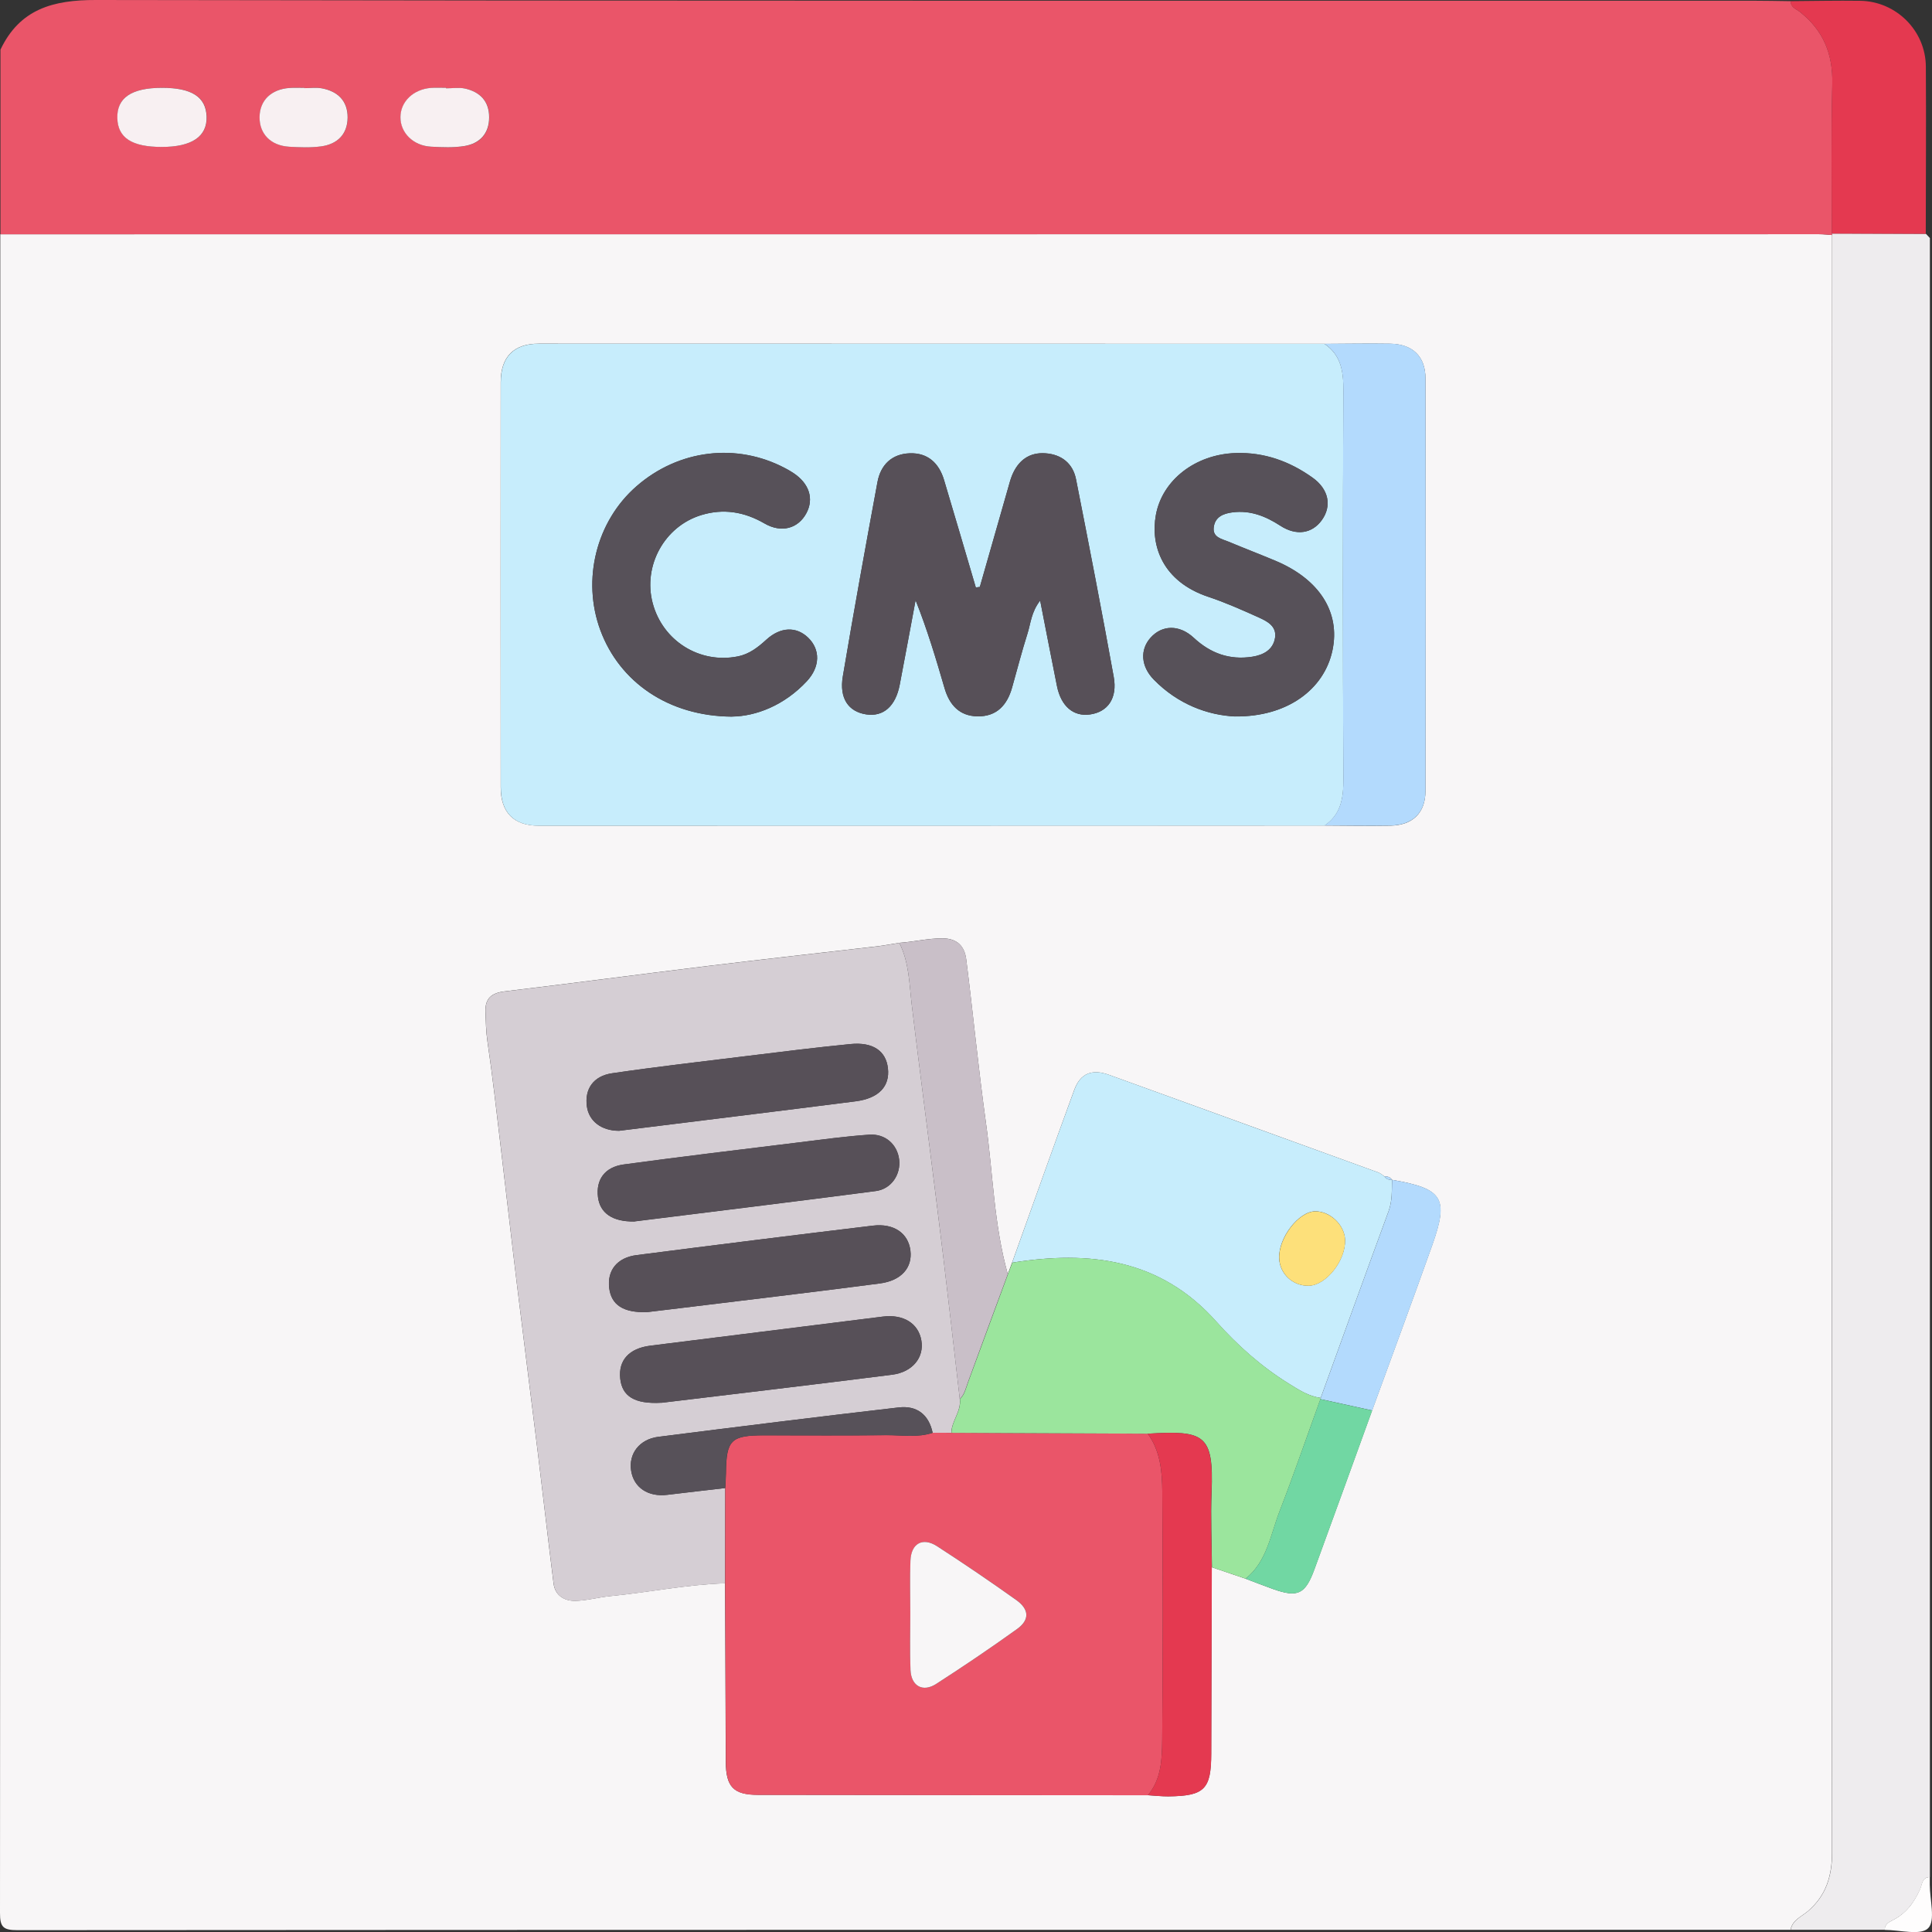 <svg width="66" height="66" viewBox="0 0 66 66" fill="none" xmlns="http://www.w3.org/2000/svg">
<rect x="0" y="0" width="66" height="66" fill="#333333" stroke="none"/>
<g clip-path="url(#clip0_1290_280)">
<path d="M61.17 65.925C40.977 65.925 20.783 65.923 0.59 65.937C0.108 65.937 -0.002 65.829 1.97152e-05 65.347C0.012 46.231 0.01 27.116 0.01 8.002C20.721 8.002 41.432 7.999 62.141 8C62.291 8 62.439 8.019 62.588 8.028C62.587 21.324 62.583 34.618 62.581 47.914C62.581 53.041 62.578 58.165 62.583 63.291C62.583 64.078 62.386 64.752 61.76 65.288C61.547 65.471 61.229 65.589 61.167 65.925H61.17ZM47.554 40.309C47.496 40.208 47.4 40.185 47.293 40.185C47.223 40.14 47.159 40.08 47.084 40.053C44.016 38.939 40.947 37.825 37.878 36.716C37.312 36.511 36.908 36.664 36.7 37.227C35.979 39.192 35.281 41.165 34.574 43.135C34.525 43.266 34.476 43.396 34.427 43.526C33.952 41.836 33.921 40.082 33.681 38.358C33.421 36.5 33.244 34.632 33.007 32.771C32.95 32.328 32.703 32.053 32.184 32.055C31.687 32.056 31.211 32.175 30.721 32.208C30.47 32.248 30.219 32.297 29.966 32.327C28.045 32.55 26.12 32.762 24.2 32.996C21.878 33.279 19.561 33.589 17.239 33.866C16.794 33.919 16.569 34.105 16.584 34.553C16.596 34.894 16.6 35.231 16.651 35.574C16.825 36.754 16.957 37.94 17.098 39.124C17.285 40.69 17.461 42.257 17.652 43.822C17.89 45.788 18.143 47.753 18.384 49.719C18.562 51.177 18.726 52.639 18.911 54.098C18.963 54.502 19.277 54.69 19.642 54.687C20.042 54.681 20.439 54.566 20.84 54.526C22.151 54.399 23.447 54.129 24.769 54.087C24.777 56.119 24.783 58.153 24.793 60.184C24.798 61.04 25.056 61.312 25.89 61.314C30.329 61.321 34.769 61.322 39.208 61.326C39.442 61.34 39.676 61.367 39.909 61.366C41.147 61.353 41.374 61.123 41.376 59.904C41.381 57.782 41.389 55.659 41.394 53.538C41.778 53.669 42.161 53.798 42.546 53.929C42.866 54.05 43.184 54.175 43.505 54.289C44.332 54.58 44.59 54.461 44.901 53.609C45.564 51.803 46.215 49.991 46.872 48.183C47.558 46.301 48.256 44.423 48.926 42.535C49.498 40.924 49.29 40.605 47.549 40.304L47.553 40.307L47.554 40.309ZM45.246 11.745C36.298 11.742 27.351 11.739 18.403 11.74C17.549 11.74 17.105 12.191 17.105 13.057C17.102 17.669 17.102 22.28 17.105 26.889C17.105 27.755 17.549 28.206 18.403 28.206C27.351 28.206 36.298 28.203 45.246 28.201C45.995 28.205 46.743 28.218 47.491 28.206C48.256 28.194 48.696 27.774 48.696 27.013C48.704 22.321 48.704 17.629 48.696 12.935C48.696 12.174 48.254 11.754 47.491 11.742C46.743 11.73 45.994 11.744 45.246 11.747V11.745Z" fill="#F8F6F7"/>
<path d="M62.594 8.029C62.444 8.019 62.296 8.001 62.147 8.001C41.436 8.001 20.725 8.001 0.016 8.003V1.696C0.676 0.307 1.813 -0.003 3.276 2.82562e-05C22.127 0.034 40.979 0.022 59.83 0.024C60.278 0.024 60.727 0.034 61.176 0.04C61.17 0.257 61.365 0.308 61.49 0.408C62.284 1.035 62.619 1.841 62.595 2.858C62.556 4.565 62.582 6.273 62.58 7.981L62.592 8.031L62.594 8.029ZM5.529 5.019C6.559 5.019 7.083 4.663 7.061 3.977C7.038 3.311 6.554 2.999 5.538 2.999C4.493 2.999 3.991 3.34 4.012 4.036C4.032 4.709 4.512 5.019 5.529 5.019ZM10.412 3.012V3.001C10.242 3.001 10.07 2.991 9.9 3.003C9.266 3.046 8.876 3.428 8.871 4C8.865 4.573 9.252 4.974 9.883 5.012C10.244 5.033 10.613 5.048 10.969 5C11.521 4.926 11.873 4.592 11.878 4.017C11.884 3.442 11.536 3.115 10.988 3.015C10.803 2.981 10.605 3.01 10.412 3.01V3.012ZM15.245 3.018V3.001C15.075 3.001 14.903 2.991 14.733 3.003C14.127 3.048 13.687 3.473 13.685 4.007C13.685 4.539 14.123 4.98 14.73 5.012C15.113 5.033 15.505 5.05 15.88 4.988C16.401 4.902 16.713 4.561 16.715 4.01C16.715 3.461 16.401 3.137 15.885 3.025C15.68 2.981 15.46 3.018 15.247 3.018H15.245Z" fill="#EA5569"/>
<path d="M61.172 65.925C61.234 65.59 61.552 65.471 61.765 65.288C62.391 64.753 62.588 64.076 62.588 63.291C62.583 58.165 62.585 53.041 62.586 47.915C62.588 34.619 62.59 21.325 62.593 8.028L62.581 7.979C63.652 7.982 64.721 7.984 65.792 7.987C65.837 8.035 65.883 8.084 65.928 8.132V64.124C65.658 64.128 65.668 64.371 65.598 64.531C65.395 64.992 65.111 65.374 64.649 65.602C64.511 65.669 64.386 65.746 64.386 65.925H61.174H61.172Z" fill="#EEECEE"/>
<path d="M64.383 65.926C64.383 65.747 64.508 65.669 64.646 65.602C65.108 65.375 65.392 64.991 65.594 64.531C65.665 64.371 65.655 64.128 65.924 64.125V64.383C65.924 64.898 66.126 65.614 65.868 65.871C65.61 66.129 64.897 65.928 64.383 65.928V65.926Z" fill="#FEFDFD"/>
<path d="M45.249 28.203C36.301 28.206 27.354 28.21 18.406 28.208C17.552 28.208 17.108 27.757 17.108 26.891C17.105 22.28 17.105 17.669 17.108 13.059C17.108 12.193 17.552 11.742 18.406 11.742C27.354 11.742 36.301 11.746 45.249 11.747C45.825 12.142 45.897 12.706 45.894 13.362C45.871 17.772 45.871 22.18 45.894 26.59C45.897 27.246 45.825 27.81 45.249 28.205V28.203ZM33.476 20.05C33.429 20.057 33.381 20.062 33.335 20.069C32.974 18.845 32.616 17.617 32.248 16.395C32.077 15.821 31.695 15.465 31.08 15.486C30.466 15.506 30.085 15.88 29.975 16.469C29.566 18.678 29.165 20.89 28.792 23.105C28.665 23.857 28.983 24.312 29.59 24.405C30.176 24.494 30.595 24.129 30.736 23.39C30.92 22.43 31.097 21.467 31.277 20.505C31.678 21.507 31.975 22.509 32.267 23.511C32.434 24.083 32.776 24.463 33.397 24.472C34.05 24.48 34.406 24.086 34.574 23.489C34.748 22.87 34.909 22.249 35.102 21.638C35.21 21.293 35.229 20.908 35.533 20.517C35.738 21.562 35.918 22.5 36.107 23.437C36.246 24.127 36.667 24.486 37.231 24.408C37.841 24.325 38.18 23.857 38.046 23.122C37.639 20.87 37.202 18.621 36.758 16.374C36.65 15.828 36.262 15.525 35.715 15.486C35.16 15.446 34.782 15.733 34.572 16.241C34.516 16.379 34.48 16.526 34.438 16.67C34.115 17.796 33.794 18.924 33.472 20.05H33.476ZM42.202 24.475C43.958 24.494 45.235 23.564 45.519 22.216C45.792 20.916 45.074 19.787 43.563 19.155C43.032 18.933 42.492 18.726 41.961 18.504C41.733 18.409 41.42 18.359 41.463 18.015C41.507 17.658 41.789 17.543 42.109 17.503C42.716 17.428 43.235 17.634 43.737 17.96C44.287 18.318 44.825 18.228 45.155 17.77C45.502 17.288 45.395 16.717 44.843 16.322C44.06 15.761 43.185 15.444 42.207 15.479C40.839 15.525 39.706 16.398 39.486 17.593C39.295 18.638 39.711 19.868 41.281 20.391C41.867 20.586 42.434 20.84 42.998 21.093C43.288 21.224 43.618 21.391 43.558 21.786C43.494 22.201 43.157 22.378 42.778 22.437C42.009 22.555 41.356 22.323 40.782 21.791C40.285 21.329 39.696 21.35 39.306 21.786C38.936 22.197 38.972 22.765 39.417 23.22C40.237 24.058 41.257 24.436 42.2 24.477L42.202 24.475ZM25.009 24.48C25.82 24.47 26.793 24.1 27.565 23.27C28.022 22.777 28.027 22.189 27.606 21.784C27.202 21.395 26.663 21.414 26.18 21.853C25.891 22.116 25.595 22.349 25.2 22.426C23.895 22.683 22.636 21.892 22.295 20.601C21.96 19.332 22.694 17.98 23.959 17.596C24.71 17.367 25.425 17.483 26.114 17.882C26.699 18.221 27.268 18.055 27.548 17.531C27.812 17.037 27.642 16.517 27.101 16.159C27.012 16.1 26.919 16.047 26.824 15.997C25.162 15.117 23.184 15.356 21.744 16.612C20.369 17.81 19.87 19.802 20.509 21.531C21.163 23.296 22.831 24.47 25.009 24.482V24.48Z" fill="#C7EDFC"/>
<path d="M24.771 54.09C23.45 54.132 22.154 54.402 20.842 54.529C20.442 54.569 20.043 54.684 19.644 54.69C19.28 54.695 18.965 54.505 18.914 54.101C18.728 52.642 18.565 51.182 18.386 49.722C18.146 47.756 17.893 45.791 17.654 43.825C17.463 42.26 17.288 40.693 17.101 39.128C16.96 37.943 16.827 36.757 16.654 35.577C16.604 35.234 16.599 34.897 16.587 34.556C16.571 34.107 16.795 33.922 17.241 33.869C19.564 33.592 21.882 33.282 24.203 32.999C26.124 32.765 28.047 32.554 29.969 32.33C30.221 32.3 30.473 32.251 30.723 32.211C31.057 32.874 31.062 33.599 31.146 34.313C31.337 35.916 31.547 37.518 31.748 39.121C31.909 40.407 32.074 41.691 32.229 42.979C32.422 44.584 32.602 46.191 32.788 47.795C32.841 48.217 32.504 48.541 32.499 48.947C32.286 48.947 32.074 48.947 31.861 48.946C31.729 48.317 31.315 48.009 30.704 48.08C27.965 48.396 25.229 48.737 22.492 49.083C21.843 49.166 21.471 49.658 21.561 50.24C21.65 50.819 22.143 51.146 22.798 51.065C23.456 50.984 24.115 50.912 24.773 50.834C24.773 51.919 24.77 53.004 24.77 54.089L24.771 54.09ZM21.15 38.63C23.807 38.299 26.519 37.969 29.23 37.623C30.022 37.521 30.404 37.11 30.333 36.495C30.266 35.901 29.823 35.591 29.051 35.667C27.882 35.782 26.717 35.928 25.552 36.071C24.005 36.261 22.456 36.438 20.915 36.664C20.265 36.758 19.968 37.208 20.048 37.793C20.117 38.294 20.536 38.63 21.15 38.63ZM21.679 41.726C24.33 41.395 27.126 41.054 29.919 40.689C30.45 40.619 30.775 40.121 30.716 39.617C30.656 39.107 30.251 38.726 29.696 38.764C28.888 38.818 28.082 38.93 27.277 39.029C25.285 39.274 23.293 39.512 21.305 39.782C20.655 39.87 20.354 40.305 20.428 40.898C20.495 41.43 20.908 41.743 21.678 41.729L21.679 41.726ZM22.599 47.921C25.093 47.62 27.786 47.303 30.476 46.962C31.179 46.872 31.574 46.37 31.476 45.795C31.377 45.209 30.863 44.889 30.161 44.977C27.513 45.307 24.866 45.64 22.217 45.97C21.494 46.062 21.122 46.466 21.189 47.095C21.253 47.689 21.664 47.973 22.599 47.919V47.921ZM22.114 44.823C22.405 44.787 22.829 44.737 23.252 44.686C25.519 44.408 27.788 44.142 30.053 43.845C30.796 43.749 31.174 43.301 31.102 42.721C31.028 42.13 30.541 41.784 29.819 41.87C27.128 42.194 24.438 42.53 21.75 42.876C21.076 42.962 20.736 43.405 20.813 44.009C20.885 44.572 21.288 44.854 22.116 44.823H22.114Z" fill="#D5CED4"/>
<path d="M31.863 48.945C32.076 48.945 32.288 48.945 32.501 48.947C34.737 48.957 36.971 48.966 39.208 48.976C39.642 49.569 39.701 50.269 39.706 50.958C39.725 53.775 39.73 56.594 39.703 59.411C39.696 60.072 39.684 60.769 39.213 61.329C34.773 61.325 30.334 61.324 25.894 61.317C25.059 61.317 24.801 61.045 24.797 60.187C24.787 58.156 24.78 56.122 24.773 54.09C24.773 53.005 24.775 51.921 24.777 50.836C24.785 50.665 24.799 50.495 24.801 50.323C24.813 49.191 24.969 49.033 26.111 49.033C27.499 49.033 28.888 49.044 30.277 49.028C30.806 49.023 31.344 49.121 31.867 48.945H31.863ZM31.098 55.12C31.098 55.764 31.078 56.408 31.105 57.05C31.128 57.601 31.525 57.821 31.984 57.525C32.919 56.923 33.842 56.298 34.746 55.65C35.179 55.339 35.167 54.98 34.722 54.662C33.833 54.028 32.931 53.413 32.013 52.821C31.52 52.503 31.128 52.725 31.104 53.319C31.079 53.918 31.098 54.519 31.098 55.12Z" fill="#EA5569"/>
<path d="M34.576 43.135C35.282 41.165 35.978 39.192 36.702 37.227C36.908 36.664 37.312 36.511 37.879 36.716C40.949 37.826 44.017 38.939 47.085 40.053C47.161 40.08 47.226 40.14 47.295 40.185C47.355 40.285 47.449 40.307 47.556 40.309L47.553 40.306C47.544 40.667 47.565 41.024 47.434 41.38C46.654 43.501 45.889 45.628 45.117 47.754C44.701 47.701 44.361 47.474 44.019 47.262C43.087 46.683 42.269 45.955 41.545 45.142C39.633 42.999 37.211 42.713 34.574 43.135H34.576ZM45.949 42.355C45.932 41.845 45.44 41.375 44.928 41.38C44.362 41.387 43.673 42.282 43.697 42.98C43.716 43.517 44.165 43.935 44.71 43.922C45.303 43.908 45.973 43.061 45.949 42.353V42.355Z" fill="#C7EDFC"/>
<path d="M34.578 43.135C37.215 42.713 39.635 42.997 41.55 45.142C42.273 45.953 43.091 46.683 44.023 47.262C44.365 47.474 44.705 47.701 45.121 47.754L45.108 47.797C44.643 49.077 44.202 50.365 43.71 51.634C43.401 52.433 43.284 53.342 42.553 53.931C42.17 53.8 41.787 53.671 41.402 53.54C41.395 52.686 41.355 51.832 41.39 50.979C41.469 48.982 41.134 48.865 39.211 48.977C36.974 48.967 34.74 48.958 32.504 48.948C32.507 48.541 32.844 48.218 32.793 47.796C32.954 47.641 32.995 47.431 33.068 47.231C33.52 45.995 33.979 44.762 34.434 43.527C34.484 43.396 34.532 43.266 34.582 43.136L34.578 43.135Z" fill="#9BE59D"/>
<path d="M45.246 28.201C45.824 27.807 45.894 27.242 45.891 26.586C45.868 22.177 45.868 17.769 45.891 13.359C45.894 12.703 45.822 12.138 45.246 11.744C45.995 11.742 46.743 11.727 47.492 11.739C48.257 11.751 48.696 12.173 48.697 12.932C48.706 17.624 48.706 22.316 48.697 27.01C48.697 27.771 48.257 28.191 47.492 28.203C46.745 28.215 45.995 28.201 45.248 28.198L45.246 28.201Z" fill="#B3DAFD"/>
<path d="M34.428 43.526C33.971 44.76 33.514 45.993 33.062 47.23C32.99 47.429 32.948 47.639 32.787 47.794C32.601 46.19 32.419 44.583 32.228 42.978C32.075 41.692 31.909 40.406 31.747 39.12C31.546 37.517 31.336 35.915 31.145 34.312C31.061 33.599 31.056 32.873 30.723 32.21C31.211 32.177 31.689 32.058 32.185 32.057C32.706 32.055 32.954 32.33 33.009 32.773C33.246 34.634 33.423 36.502 33.682 38.36C33.923 40.084 33.954 41.838 34.428 43.528V43.526Z" fill="#C9BFC8"/>
<path d="M39.207 48.977C41.13 48.865 41.467 48.982 41.386 50.979C41.352 51.831 41.393 52.687 41.398 53.539C41.392 55.661 41.385 57.784 41.38 59.905C41.376 61.124 41.151 61.355 39.913 61.367C39.68 61.369 39.446 61.341 39.212 61.327C39.683 60.768 39.695 60.072 39.702 59.409C39.73 56.592 39.724 53.774 39.706 50.957C39.7 50.268 39.642 49.567 39.207 48.975V48.977Z" fill="#E43950"/>
<path d="M45.119 47.753C45.889 45.629 46.656 43.5 47.436 41.379C47.567 41.023 47.544 40.666 47.555 40.305C49.296 40.604 49.504 40.923 48.931 42.536C48.261 44.423 47.563 46.302 46.877 48.184C46.286 48.055 45.697 47.926 45.105 47.795L45.119 47.752V47.753Z" fill="#B3DAFD"/>
<path d="M45.105 47.797C45.696 47.926 46.286 48.055 46.877 48.186C46.22 49.994 45.569 51.805 44.906 53.611C44.593 54.462 44.335 54.583 43.51 54.292C43.188 54.178 42.87 54.052 42.551 53.932C43.283 53.341 43.398 52.434 43.708 51.635C44.199 50.366 44.642 49.078 45.105 47.799V47.797Z" fill="#71D7A3"/>
<path d="M47.554 40.309C47.448 40.309 47.353 40.285 47.293 40.185C47.4 40.185 47.496 40.206 47.554 40.309Z" fill="#B3DAFD"/>
<path d="M61.172 0.039C61.963 0.034 62.753 0.016 63.542 0.027C64.771 0.042 65.782 1.043 65.79 2.274C65.802 4.178 65.79 6.082 65.787 7.988C64.716 7.985 63.647 7.983 62.576 7.98C62.576 6.272 62.552 4.564 62.592 2.857C62.616 1.84 62.281 1.034 61.487 0.407C61.359 0.307 61.165 0.256 61.172 0.039Z" fill="#E43950"/>
<path d="M5.526 5.02C4.507 5.02 4.027 4.71 4.008 4.037C3.988 3.343 4.491 3 5.535 3C6.55 3 7.033 3.312 7.057 3.978C7.082 4.662 6.556 5.02 5.526 5.02Z" fill="#F8F0F2"/>
<path d="M10.409 3.011C10.601 3.011 10.797 2.983 10.985 3.016C11.535 3.116 11.88 3.443 11.875 4.018C11.87 4.593 11.519 4.927 10.966 5.001C10.608 5.049 10.241 5.034 9.88 5.013C9.249 4.975 8.862 4.576 8.867 4.001C8.872 3.429 9.263 3.047 9.897 3.004C10.067 2.992 10.239 3.002 10.409 3.002V3.013V3.011Z" fill="#F8F0F2"/>
<path d="M15.242 3.017C15.455 3.017 15.677 2.981 15.88 3.024C16.397 3.136 16.712 3.46 16.71 4.009C16.71 4.558 16.395 4.899 15.874 4.987C15.5 5.049 15.108 5.032 14.725 5.011C14.12 4.979 13.678 4.54 13.68 4.006C13.68 3.472 14.121 3.047 14.728 3.002C14.898 2.99 15.07 3 15.24 3V3.017H15.242Z" fill="#F8F0F2"/>
<path d="M33.474 20.049C33.795 18.923 34.118 17.795 34.439 16.669C34.481 16.524 34.517 16.378 34.574 16.24C34.783 15.731 35.161 15.443 35.717 15.484C36.261 15.524 36.651 15.827 36.76 16.373C37.203 18.62 37.64 20.867 38.047 23.121C38.179 23.854 37.843 24.324 37.232 24.407C36.669 24.483 36.248 24.126 36.108 23.436C35.919 22.499 35.739 21.561 35.534 20.516C35.23 20.907 35.213 21.292 35.103 21.637C34.909 22.248 34.749 22.869 34.575 23.488C34.407 24.085 34.051 24.479 33.398 24.471C32.777 24.462 32.435 24.082 32.269 23.51C31.977 22.506 31.677 21.506 31.279 20.504C31.098 21.466 30.923 22.429 30.737 23.389C30.595 24.128 30.177 24.493 29.591 24.404C28.984 24.311 28.666 23.856 28.793 23.104C29.166 20.887 29.567 18.677 29.976 16.468C30.084 15.879 30.466 15.505 31.081 15.484C31.696 15.464 32.076 15.822 32.25 16.393C32.618 17.616 32.973 18.844 33.336 20.068C33.382 20.061 33.431 20.056 33.477 20.049H33.474Z" fill="#575058"/>
<path d="M42.2 24.473C41.257 24.432 40.238 24.055 39.418 23.216C38.973 22.762 38.938 22.194 39.306 21.782C39.698 21.345 40.288 21.326 40.783 21.787C41.357 22.321 42.01 22.552 42.778 22.433C43.158 22.374 43.495 22.197 43.558 21.782C43.618 21.388 43.288 21.221 42.998 21.09C42.434 20.835 41.865 20.582 41.281 20.387C39.712 19.864 39.296 18.635 39.487 17.589C39.705 16.393 40.839 15.521 42.207 15.475C43.185 15.442 44.06 15.757 44.844 16.319C45.396 16.715 45.502 17.285 45.155 17.767C44.825 18.225 44.287 18.314 43.737 17.956C43.235 17.631 42.716 17.424 42.109 17.5C41.79 17.54 41.508 17.655 41.463 18.011C41.419 18.356 41.733 18.406 41.962 18.5C42.493 18.722 43.032 18.929 43.563 19.151C45.074 19.783 45.793 20.913 45.519 22.212C45.236 23.561 43.959 24.491 42.202 24.472L42.2 24.473Z" fill="#575159"/>
<path d="M25.01 24.479C22.832 24.467 21.163 23.293 20.51 21.528C19.871 19.799 20.369 17.807 21.744 16.609C23.184 15.354 25.163 15.114 26.825 15.994C26.919 16.044 27.012 16.097 27.101 16.156C27.645 16.512 27.813 17.034 27.548 17.528C27.268 18.052 26.699 18.219 26.115 17.879C25.426 17.478 24.709 17.365 23.959 17.594C22.696 17.979 21.962 19.329 22.296 20.598C22.636 21.891 23.898 22.682 25.2 22.423C25.596 22.346 25.891 22.113 26.18 21.85C26.661 21.411 27.203 21.392 27.607 21.781C28.026 22.186 28.021 22.775 27.565 23.267C26.794 24.099 25.821 24.469 25.01 24.477V24.479Z" fill="#575159"/>
<path d="M21.149 38.629C20.536 38.629 20.116 38.293 20.048 37.792C19.969 37.207 20.264 36.757 20.914 36.663C22.456 36.437 24.004 36.26 25.551 36.07C26.716 35.927 27.882 35.781 29.05 35.666C29.822 35.59 30.266 35.9 30.333 36.494C30.403 37.108 30.022 37.522 29.229 37.622C26.519 37.968 23.807 38.298 21.149 38.629Z" fill="#575058"/>
<path d="M21.679 41.725C20.909 41.739 20.496 41.426 20.429 40.894C20.354 40.301 20.656 39.866 21.306 39.778C23.294 39.508 25.287 39.27 27.279 39.026C28.083 38.927 28.889 38.816 29.697 38.76C30.252 38.722 30.658 39.105 30.718 39.613C30.776 40.119 30.453 40.617 29.92 40.685C27.127 41.052 24.329 41.391 21.681 41.722L21.679 41.725Z" fill="#575058"/>
<path d="M22.597 47.92C21.662 47.973 21.251 47.689 21.187 47.095C21.12 46.467 21.492 46.06 22.215 45.971C24.864 45.64 27.511 45.308 30.159 44.977C30.86 44.889 31.374 45.208 31.474 45.795C31.572 46.37 31.177 46.873 30.474 46.963C27.784 47.303 25.091 47.62 22.597 47.922V47.92Z" fill="#575058"/>
<path d="M22.114 44.823C21.286 44.854 20.884 44.572 20.812 44.009C20.734 43.403 21.075 42.962 21.748 42.876C24.436 42.53 27.126 42.194 29.818 41.87C30.54 41.784 31.026 42.132 31.1 42.721C31.172 43.301 30.796 43.749 30.052 43.845C27.786 44.142 25.517 44.407 23.25 44.686C22.826 44.737 22.403 44.789 22.113 44.823H22.114Z" fill="#575058"/>
<path d="M31.862 48.945C31.34 49.12 30.802 49.022 30.272 49.027C28.884 49.043 27.495 49.032 26.106 49.032C24.967 49.032 24.808 49.191 24.796 50.322C24.795 50.492 24.781 50.663 24.772 50.835C24.114 50.911 23.456 50.985 22.797 51.066C22.143 51.147 21.649 50.82 21.56 50.241C21.471 49.659 21.844 49.167 22.492 49.084C25.228 48.738 27.964 48.397 30.704 48.08C31.312 48.01 31.728 48.318 31.86 48.946L31.862 48.945Z" fill="#575159"/>
<path d="M31.097 55.12C31.097 54.519 31.078 53.918 31.102 53.319C31.124 52.725 31.518 52.503 32.011 52.821C32.927 53.413 33.831 54.028 34.72 54.662C35.165 54.98 35.177 55.339 34.744 55.65C33.84 56.299 32.917 56.923 31.982 57.525C31.523 57.821 31.128 57.599 31.104 57.05C31.078 56.408 31.097 55.764 31.097 55.12Z" fill="#F8F6F7"/>
<path d="M45.951 42.356C45.975 43.063 45.305 43.91 44.712 43.924C44.167 43.936 43.719 43.52 43.7 42.982C43.676 42.285 44.365 41.388 44.931 41.383C45.441 41.378 45.934 41.848 45.951 42.357V42.356Z" fill="#FDE07A"/>
</g>
<defs>
<clipPath id="clip0_1290_280">
<rect width="66" height="66" fill="white"/>
</clipPath>
</defs>
</svg>
